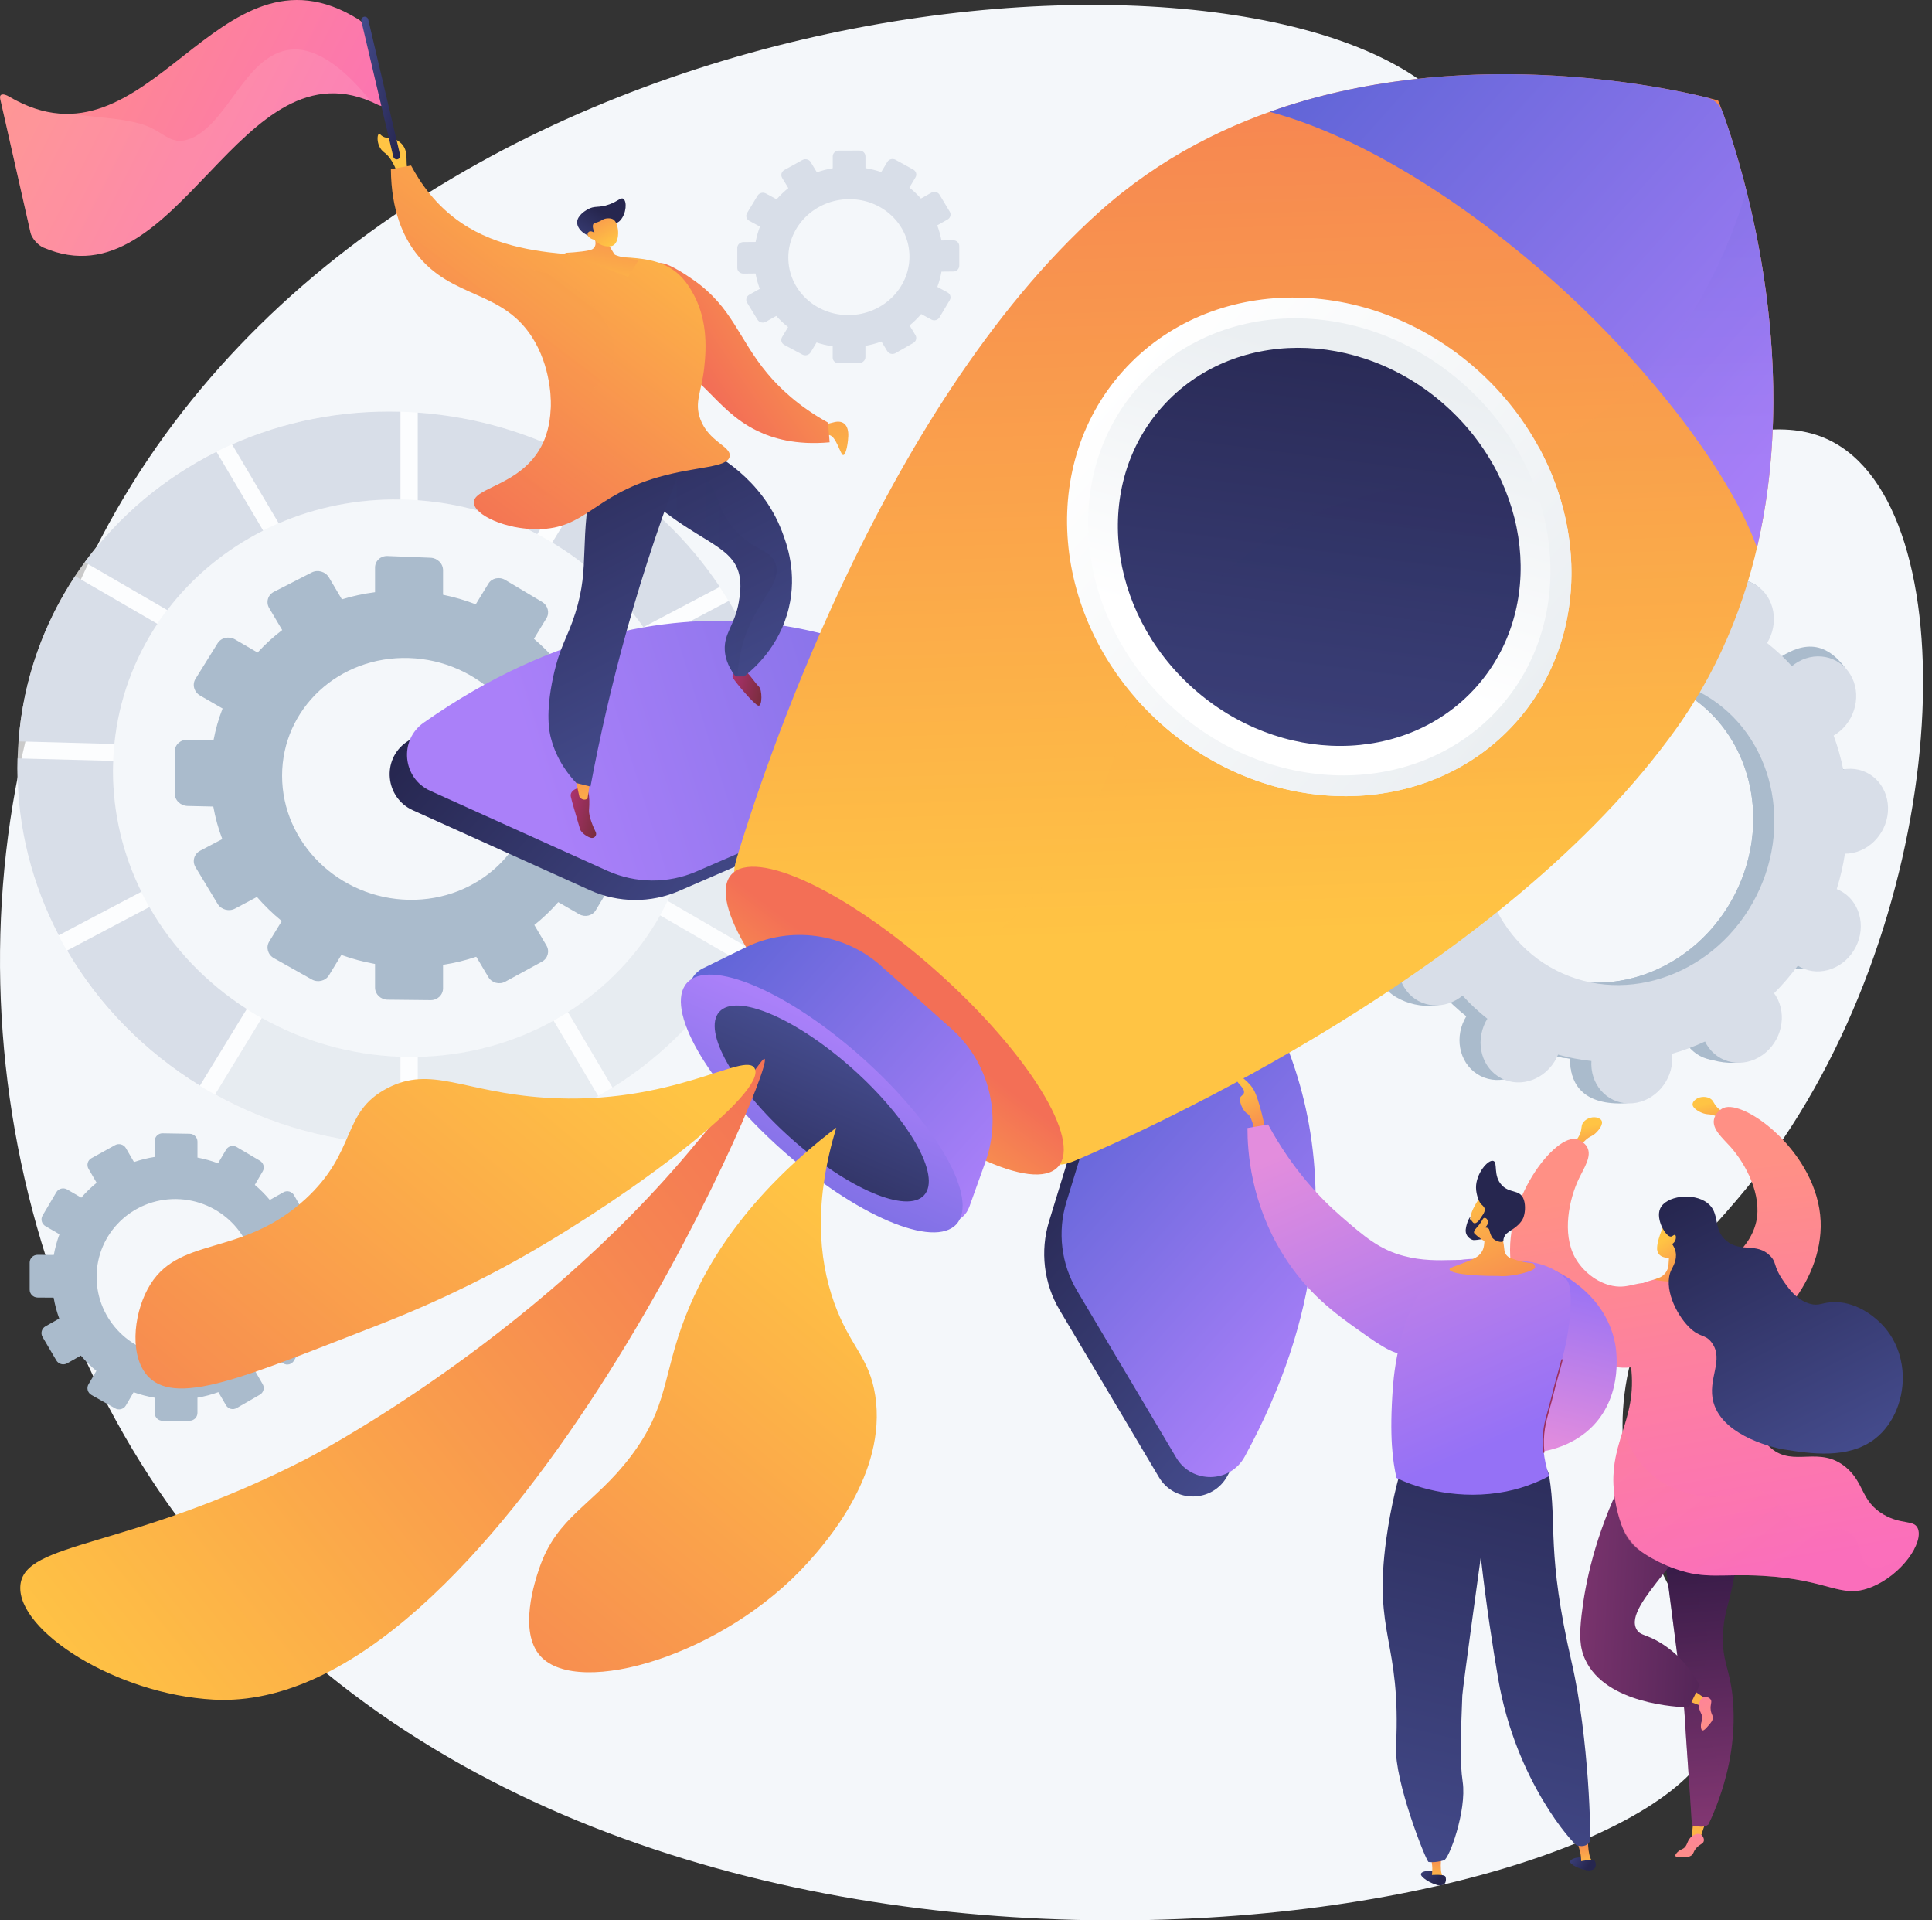 <svg width="161" height="160" viewBox="0 0 161 160" fill="none" xmlns="http://www.w3.org/2000/svg">
<rect x="0" y="0" width="161" height="160" fill="#333333" stroke="none"/>
<path d="M121.733 10C127.115 17.704 120.803 30.196 128.791 35.992C136.565 41.634 146.116 32.388 153.442 37.243C164.311 44.446 162.325 77.405 146.435 97.885C141.655 104.043 137.663 106.439 135.895 113.404C132.098 128.359 145.444 137.256 142.904 144.653C137.185 161.309 49.237 175.285 13.947 125.23C-2.533 101.854 -5 68.096 9.727 42.456C36.335 -3.873 109.655 -7.289 121.733 10Z" fill="#F4F7FA"/>
<path d="M26.005 104.735L24.709 104.725C24.604 104.138 24.454 103.567 24.252 103.018L25.375 102.382C25.682 102.208 25.787 101.818 25.609 101.51L24.501 99.58C24.323 99.271 23.931 99.16 23.623 99.335L22.484 99.977C22.104 99.523 21.686 99.103 21.234 98.721L21.894 97.591C22.072 97.286 21.967 96.891 21.658 96.709L19.724 95.568C19.415 95.385 19.018 95.484 18.838 95.79L18.172 96.923C17.621 96.717 17.047 96.559 16.456 96.446V95.118C16.456 94.761 16.165 94.468 15.804 94.462L13.549 94.424C13.189 94.418 12.895 94.704 12.895 95.061V96.392C12.301 96.485 11.72 96.628 11.165 96.82L10.492 95.659C10.309 95.346 9.907 95.233 9.592 95.407L7.618 96.499C7.301 96.674 7.194 97.07 7.377 97.385L8.052 98.546C7.591 98.921 7.163 99.337 6.772 99.785L5.601 99.105C5.284 98.921 4.878 99.022 4.696 99.333L3.548 101.271C3.364 101.582 3.473 101.982 3.792 102.164L4.955 102.836C4.747 103.389 4.591 103.966 4.482 104.562L3.138 104.55C2.769 104.546 2.472 104.838 2.472 105.198V107.453C2.472 107.814 2.771 108.107 3.138 108.109L4.47 108.117C4.575 108.717 4.729 109.3 4.935 109.859L3.79 110.505C3.471 110.683 3.362 111.083 3.546 111.395L4.694 113.348C4.878 113.659 5.282 113.768 5.599 113.588L6.737 112.944C7.129 113.406 7.561 113.834 8.029 114.22L7.375 115.334C7.192 115.645 7.301 116.043 7.616 116.222L9.59 117.341C9.905 117.52 10.307 117.413 10.49 117.101L11.134 115.998C11.698 116.202 12.287 116.354 12.893 116.457V117.732C12.893 118.088 13.187 118.378 13.547 118.378L15.802 118.372C16.163 118.37 16.454 118.08 16.454 117.724V116.453C17.055 116.348 17.639 116.194 18.198 115.99L18.834 117.084C19.012 117.391 19.409 117.496 19.72 117.317L21.654 116.204C21.963 116.025 22.068 115.633 21.89 115.326L21.252 114.224C21.707 113.842 22.131 113.422 22.512 112.966L23.618 113.604C23.925 113.782 24.319 113.677 24.495 113.37L25.603 111.454C25.779 111.149 25.674 110.756 25.369 110.578L24.262 109.936C24.46 109.387 24.61 108.817 24.713 108.228L25.999 108.236C26.354 108.238 26.64 107.953 26.64 107.6V105.388C26.645 105.028 26.358 104.738 26.005 104.735ZM14.681 99.903C18.313 99.949 21.24 102.892 21.24 106.478C21.24 110.065 18.311 112.968 14.681 112.962C11.027 112.956 8.05 110.013 8.05 106.387C8.048 102.761 11.027 99.858 14.681 99.903Z" fill="#AABBCC"/>
<path d="M52.021 62.622L49.978 62.566C49.814 61.663 49.574 60.781 49.257 59.933L51.031 58.992C51.514 58.734 51.681 58.138 51.401 57.66L49.653 54.66C49.374 54.178 48.754 53.996 48.268 54.252L46.469 55.199C45.869 54.489 45.209 53.828 44.493 53.223L45.538 51.507C45.819 51.045 45.653 50.435 45.163 50.144L42.102 48.319C41.61 48.026 40.982 48.164 40.699 48.628L39.645 50.35C38.771 50.011 37.859 49.746 36.92 49.553V47.506C36.92 46.958 36.456 46.492 35.883 46.47L32.295 46.325C31.718 46.302 31.253 46.732 31.253 47.282V49.339C30.303 49.462 29.38 49.662 28.492 49.936L27.416 48.117C27.127 47.625 26.483 47.437 25.98 47.695L22.823 49.31C22.316 49.569 22.143 50.178 22.435 50.671L23.517 52.494C22.775 53.059 22.09 53.685 21.466 54.367L19.587 53.275C19.078 52.98 18.426 53.122 18.133 53.596L16.29 56.56C15.995 57.036 16.169 57.66 16.68 57.953L18.549 59.031C18.216 59.881 17.962 60.771 17.79 61.688L15.632 61.629C15.041 61.613 14.56 62.053 14.56 62.612V66.111C14.56 66.67 15.039 67.136 15.632 67.15L17.774 67.199C17.942 68.131 18.192 69.038 18.523 69.91L16.682 70.879C16.171 71.148 15.996 71.763 16.292 72.252L18.135 75.308C18.43 75.795 19.08 75.972 19.589 75.702L21.412 74.733C22.04 75.458 22.734 76.13 23.481 76.74L22.435 78.449C22.141 78.926 22.316 79.544 22.823 79.83L25.98 81.605C26.483 81.889 27.127 81.732 27.416 81.254L28.447 79.564C29.348 79.891 30.288 80.141 31.253 80.315V82.281C31.253 82.834 31.72 83.286 32.295 83.291L35.883 83.329C36.456 83.335 36.92 82.895 36.92 82.344V80.386C37.875 80.238 38.8 80.014 39.688 79.713L40.699 81.413C40.982 81.891 41.61 82.061 42.102 81.793L45.163 80.123C45.651 79.858 45.819 79.255 45.538 78.778L44.527 77.069C45.248 76.493 45.916 75.855 46.52 75.165L48.266 76.172C48.752 76.451 49.372 76.301 49.651 75.833L51.399 72.92C51.678 72.454 51.512 71.85 51.029 71.569L49.283 70.552C49.598 69.714 49.834 68.842 49.994 67.94L52.021 67.988C52.578 68 53.03 67.572 53.03 67.029V63.636C53.032 63.09 52.58 62.638 52.021 62.622ZM34.092 54.824C39.862 55.017 44.499 59.642 44.499 65.158C44.499 70.675 39.861 75.066 34.092 74.969C28.268 74.87 23.507 70.241 23.507 64.631C23.509 59.019 28.268 54.63 34.092 54.824Z" fill="#AABBCC"/>
<path opacity="0.74" d="M34.092 34.332C16.276 33.446 1.456 46.732 1.456 64.029C1.456 81.326 16.276 95.36 34.092 95.372C51.413 95.384 65.104 82.07 65.104 65.634C65.104 49.199 51.413 35.194 34.092 34.332ZM34.092 88.074C20.584 87.984 9.414 77.31 9.414 64.23C9.414 51.149 20.582 41.037 34.092 41.63C47.315 42.21 57.83 52.869 57.83 65.45C57.83 78.031 47.315 88.161 34.092 88.074Z" fill="white"/>
<path d="M12.449 75.573L5.593 79.195C8.262 83.769 12.085 87.642 16.66 90.452L20.566 84.068C17.203 81.912 14.403 78.995 12.449 75.573Z" fill="#D8DEE8"/>
<path d="M53.614 52.254L59.985 48.897C57.371 44.972 53.868 41.613 49.74 39.112L46.017 45.205C49.043 47.017 51.637 49.428 53.614 52.254Z" fill="#D8DEE8"/>
<path d="M13.938 50.831C16.038 48.071 18.773 45.806 21.933 44.209L18.039 37.64C13.666 39.823 9.905 42.982 7.073 46.844L13.938 50.831Z" fill="#D8DEE8"/>
<path d="M9.416 64.228C9.416 63.949 9.428 63.672 9.438 63.394L1.468 63.188C1.46 63.467 1.456 63.747 1.456 64.026C1.456 69 2.696 73.724 4.894 77.927L11.778 74.299C10.266 71.231 9.416 67.815 9.416 64.228Z" fill="#D8DEE8"/>
<path opacity="0.25" d="M57.829 65.449C57.829 68.899 57.041 72.153 55.634 75.06L61.983 78.749C63.982 74.806 65.104 70.357 65.104 65.631C65.104 65.364 65.1 65.098 65.092 64.833L57.808 64.644C57.818 64.912 57.829 65.18 57.829 65.449Z" fill="#AABBCC"/>
<path opacity="0.25" d="M55.008 76.266C53.177 79.522 50.533 82.288 47.329 84.325L51.046 90.609C55.346 87.936 58.889 84.266 61.341 79.94L55.008 76.266Z" fill="#AABBCC"/>
<path d="M54.386 53.419C56.207 56.373 57.382 59.726 57.722 63.287L65.025 63.483C64.676 58.646 63.154 54.083 60.73 50.068L54.386 53.419Z" fill="#D8DEE8"/>
<path opacity="0.25" d="M33.371 88.051C29.192 87.906 25.253 86.749 21.818 84.817L17.925 91.187C22.522 93.738 27.793 95.238 33.371 95.361V88.051Z" fill="#AABBCC"/>
<path opacity="0.25" d="M46.13 85.037C42.809 86.882 38.955 87.97 34.813 88.061V95.363C40.33 95.248 45.452 93.785 49.852 91.316L46.13 85.037Z" fill="#AABBCC"/>
<path d="M23.229 43.6C26.317 42.267 29.755 41.557 33.373 41.615V34.303C28.36 34.16 23.592 35.143 19.339 37.027L23.229 43.6Z" fill="#D8DEE8"/>
<path d="M9.531 61.987C9.899 58.307 11.166 54.907 13.117 51.976L6.265 48.003C3.608 52.018 1.931 56.702 1.543 61.771L9.531 61.987Z" fill="#D8DEE8"/>
<path d="M34.813 41.678C38.402 41.936 41.775 42.932 44.771 44.504L48.506 38.399C44.42 36.157 39.777 34.729 34.813 34.376V41.678Z" fill="#D8DEE8"/>
<path d="M79.45 20.025L78.453 20.032C78.374 19.599 78.255 19.178 78.103 18.774L78.966 18.287C79.202 18.154 79.284 17.863 79.147 17.637L78.295 16.22C78.158 15.994 77.857 15.917 77.619 16.05L76.743 16.541C76.452 16.21 76.131 15.905 75.784 15.626L76.291 14.779C76.428 14.552 76.347 14.26 76.109 14.129L74.625 13.311C74.387 13.18 74.084 13.259 73.945 13.487L73.436 14.335C73.014 14.191 72.574 14.08 72.122 14.007V13.024C72.122 12.76 71.898 12.546 71.623 12.546L69.897 12.55C69.62 12.55 69.395 12.766 69.395 13.03V14.014C68.94 14.092 68.498 14.205 68.072 14.353L67.557 13.503C67.418 13.273 67.111 13.196 66.869 13.329L65.363 14.163C65.121 14.296 65.04 14.591 65.179 14.821L65.694 15.671C65.341 15.954 65.014 16.267 64.717 16.604L63.823 16.119C63.582 15.988 63.273 16.067 63.132 16.299L62.258 17.744C62.117 17.976 62.2 18.269 62.444 18.4L63.33 18.879C63.171 19.289 63.053 19.717 62.969 20.159L61.947 20.167C61.667 20.169 61.44 20.387 61.44 20.653V22.317C61.44 22.583 61.667 22.797 61.947 22.795L62.961 22.785C63.041 23.227 63.16 23.655 63.316 24.065L62.442 24.554C62.2 24.691 62.117 24.986 62.256 25.214L63.13 26.643C63.27 26.871 63.58 26.946 63.821 26.809L64.689 26.322C64.989 26.659 65.317 26.97 65.674 27.251L65.175 28.082C65.036 28.314 65.117 28.607 65.359 28.735L66.865 29.542C67.105 29.671 67.412 29.588 67.553 29.356L68.046 28.533C68.478 28.678 68.928 28.785 69.392 28.854V29.796C69.392 30.059 69.615 30.271 69.893 30.267L71.619 30.24C71.894 30.236 72.118 30.018 72.118 29.754V28.815C72.578 28.732 73.026 28.611 73.454 28.454L73.941 29.259C74.078 29.485 74.383 29.558 74.621 29.423L76.105 28.577C76.343 28.442 76.424 28.149 76.287 27.923L75.798 27.115C76.149 26.825 76.472 26.51 76.765 26.167L77.615 26.627C77.851 26.756 78.154 26.673 78.291 26.445L79.143 25.012C79.28 24.782 79.198 24.493 78.963 24.366L78.111 23.902C78.263 23.494 78.38 23.068 78.457 22.63L79.446 22.62C79.718 22.618 79.939 22.402 79.939 22.141V20.5C79.941 20.235 79.722 20.023 79.45 20.025ZM70.761 16.593C73.543 16.577 75.788 18.719 75.788 21.376C75.788 24.033 73.543 26.217 70.761 26.253C67.967 26.29 65.694 24.148 65.694 21.469C65.694 18.79 67.967 16.606 70.761 16.593Z" fill="#D8DEE8"/>
<path d="M148.31 80.399C149.944 81.229 151.995 80.466 152.895 78.697C153.792 76.927 153.196 74.821 151.563 73.991C151.478 73.947 151.393 73.911 151.306 73.878C151.609 72.899 151.839 71.912 151.991 70.925C152.084 70.925 152.18 70.923 152.275 70.915C154.139 70.749 155.618 69.037 155.58 67.089C155.54 65.141 153.999 63.698 152.134 63.865C152.037 63.873 151.942 63.889 151.847 63.907C151.652 62.941 151.385 61.998 151.048 61.087C151.133 61.037 151.218 60.986 151.302 60.926C152.897 59.809 153.406 57.603 152.441 56C151.476 54.397 149.399 54.003 147.804 55.12C147.723 55.178 147.646 55.239 147.57 55.303C146.94 54.607 146.249 53.961 145.502 53.373C145.555 53.287 145.605 53.198 145.652 53.107C146.55 51.337 147.725 49.405 146.078 48.601C142.27 46.742 140.635 48.333 139.735 50.103C139.69 50.194 139.648 50.287 139.61 50.38C138.693 50.125 137.766 49.948 136.83 49.849C136.836 49.75 136.84 49.653 136.838 49.552C136.799 47.604 137.377 46.552 135.507 46.514C131.427 46.435 130.049 48.206 130.089 50.152C130.091 50.254 130.099 50.355 130.109 50.452C129.173 50.719 128.256 51.058 127.362 51.47C127.321 51.383 127.275 51.298 127.226 51.213C126.261 49.609 124.184 49.215 122.589 50.333C120.994 51.45 120.484 53.656 121.449 55.259C121.499 55.34 121.552 55.417 121.608 55.493C120.902 56.198 120.241 56.965 119.628 57.789C119.549 57.74 119.47 57.692 119.385 57.649C117.75 56.818 115.699 57.581 114.799 59.351C113.902 61.12 114.498 63.227 116.131 64.057C116.216 64.101 116.301 64.136 116.388 64.17C116.085 65.149 115.855 66.136 115.703 67.123C115.61 67.123 115.515 67.124 115.419 67.132C113.555 67.299 112.077 69.011 112.114 70.959C112.154 72.907 113.695 74.349 115.56 74.183C115.657 74.175 115.752 74.159 115.847 74.141C116.042 75.106 116.309 76.049 116.646 76.961C116.561 77.011 116.476 77.062 116.392 77.122C114.797 78.239 114.288 80.445 115.253 82.048C116.218 83.651 119.416 84.396 121.011 83.278C121.093 83.221 120.048 82.809 120.124 82.745C120.754 83.441 121.445 84.087 122.192 84.675C122.141 84.76 122.089 84.85 122.042 84.941C121.144 86.71 121.741 88.817 123.373 89.647C125.008 90.477 127.059 89.714 127.959 87.945C128.004 87.854 128.046 87.761 128.084 87.667C129.001 87.923 129.928 88.099 130.862 88.198C130.856 88.298 130.852 88.395 130.854 88.496C130.893 90.444 132.435 91.886 134.3 91.72C136.164 91.553 137.643 89.841 137.605 87.893C137.603 87.792 137.595 87.691 137.585 87.594C138.521 87.329 139.438 86.988 140.332 86.574C140.373 86.661 140.419 86.746 140.468 86.831C141.433 88.434 143.51 88.829 145.105 87.711C146.7 86.593 147.21 84.388 146.245 82.785C146.195 82.704 146.142 82.626 146.086 82.551C146.792 81.846 147.453 81.079 148.066 80.254C148.143 80.308 148.224 80.358 148.31 80.399ZM127.941 80.659C122.008 77.647 119.844 69.998 123.104 63.574C126.366 57.149 133.818 54.385 139.751 57.397C145.684 60.409 147.848 68.058 144.588 74.482C141.326 80.904 133.874 83.671 127.941 80.659Z" fill="#AABBCC"/>
<path d="M152.273 70.918C154.138 70.751 155.616 69.039 155.578 67.091C155.539 65.143 153.997 63.701 152.132 63.867C152.035 63.875 151.94 63.891 151.845 63.909C151.651 62.944 151.383 62 151.046 61.089C151.132 61.039 151.217 60.988 151.3 60.928C152.895 59.811 154.869 57.112 153.743 55.616C151.607 52.778 149.398 54.007 147.803 55.122C147.721 55.18 147.644 55.241 147.569 55.305C146.939 54.609 146.247 53.963 145.5 53.375C145.554 53.289 145.603 53.2 145.651 53.109C146.14 52.146 146.184 51.084 145.861 50.182C144.321 52.893 142.801 55.616 141.307 58.354C146.039 61.822 147.547 68.656 144.589 74.482C142.082 79.42 137.098 82.193 132.233 81.844C132.016 82.407 131.803 82.973 131.572 83.53C130.941 85.042 130.224 86.524 129.507 88.004C129.959 88.09 130.41 88.157 130.866 88.205C130.86 88.304 130.856 88.401 130.858 88.502C130.898 90.45 132.079 92.102 135.457 91.924C137.326 91.825 137.647 89.847 137.607 87.9C137.605 87.798 137.598 87.697 137.588 87.6C138.523 87.335 139.44 86.992 140.334 86.58C140.376 86.667 140.421 86.752 140.471 86.837C141.436 88.441 144.787 89.122 146.382 88.004C147.977 86.887 147.212 84.394 146.245 82.791C146.196 82.71 146.142 82.632 146.087 82.557C146.792 81.852 147.454 81.085 148.066 80.261C148.145 80.31 148.225 80.358 148.31 80.401C149.945 81.231 151.996 80.469 152.895 78.699C153.793 76.93 153.196 74.823 151.564 73.993C151.478 73.949 151.393 73.914 151.306 73.88C151.609 72.901 151.839 71.914 151.992 70.927C152.083 70.927 152.178 70.925 152.273 70.918Z" fill="#AABBCC"/>
<path d="M150.065 80.6C151.7 81.43 153.751 80.667 154.651 78.897C155.548 77.128 154.952 75.021 153.319 74.191C153.234 74.147 153.149 74.112 153.061 74.078C153.365 73.099 153.594 72.112 153.747 71.126C153.84 71.126 153.935 71.124 154.03 71.116C155.895 70.949 157.373 69.237 157.336 67.289C157.296 65.341 155.754 63.899 153.89 64.065C153.793 64.073 153.697 64.089 153.602 64.107C153.408 63.142 153.141 62.199 152.804 61.287C152.889 61.238 152.974 61.186 153.057 61.127C154.653 60.009 155.162 57.804 154.197 56.2C153.232 54.597 151.155 54.203 149.56 55.321C149.479 55.378 149.401 55.44 149.326 55.503C148.696 54.807 148.004 54.161 147.257 53.573C147.311 53.488 147.36 53.398 147.408 53.307C148.306 51.538 147.709 49.431 146.076 48.601C144.442 47.771 142.391 48.534 141.491 50.303C141.445 50.395 141.404 50.488 141.366 50.581C140.449 50.325 139.521 50.149 138.586 50.05C138.592 49.951 138.596 49.853 138.594 49.752C138.554 47.805 137.013 46.362 135.148 46.529C133.283 46.695 131.805 48.407 131.843 50.355C131.845 50.456 131.853 50.557 131.863 50.654C130.927 50.922 130.01 51.26 129.116 51.673C129.075 51.585 129.029 51.5 128.979 51.415C128.014 49.812 125.938 49.418 124.343 50.535C122.747 51.653 122.238 53.858 123.203 55.461C123.253 55.543 123.306 55.62 123.362 55.695C122.656 56.401 121.994 57.167 121.382 57.992C121.303 57.942 121.224 57.895 121.138 57.851C119.504 57.021 117.453 57.784 116.553 59.553C115.655 61.323 116.252 63.429 117.885 64.26C117.97 64.303 118.055 64.339 118.142 64.373C117.839 65.351 117.609 66.338 117.457 67.325C117.364 67.325 117.268 67.327 117.173 67.335C115.309 67.501 113.83 69.213 113.868 71.161C113.908 73.109 115.449 74.552 117.314 74.385C117.411 74.377 117.506 74.362 117.601 74.344C117.795 75.309 118.063 76.252 118.4 77.163C118.315 77.213 118.229 77.264 118.146 77.324C116.551 78.442 116.042 80.647 117.007 82.25C117.972 83.853 120.049 84.248 121.644 83.13C121.725 83.073 121.802 83.011 121.878 82.948C122.508 83.643 123.199 84.289 123.946 84.878C123.893 84.963 123.841 85.052 123.796 85.143C122.898 86.913 123.494 89.019 125.127 89.85C126.762 90.68 128.813 89.917 129.713 88.147C129.758 88.056 129.8 87.963 129.837 87.87C130.755 88.126 131.682 88.302 132.618 88.401C132.612 88.5 132.608 88.597 132.61 88.698C132.649 90.646 134.191 92.089 136.056 91.922C137.92 91.756 139.399 90.044 139.361 88.096C139.359 87.995 139.351 87.894 139.341 87.797C140.276 87.529 141.194 87.19 142.088 86.776C142.129 86.863 142.175 86.948 142.224 87.034C143.189 88.637 145.266 89.031 146.861 87.913C148.456 86.796 148.966 84.59 148 82.987C147.951 82.906 147.897 82.829 147.842 82.754C148.547 82.048 149.209 81.279 149.822 80.457C149.901 80.508 149.982 80.558 150.065 80.6ZM129.699 80.859C123.766 77.847 121.602 70.198 124.862 63.774C128.123 57.35 135.576 54.586 141.509 57.597C147.442 60.609 149.606 68.258 146.346 74.683C143.084 81.105 135.63 83.871 129.699 80.859Z" fill="#D8DEE8"/>
<path d="M102.644 82.921C102.644 82.921 115.362 99.053 102.278 122.98C101.059 125.21 97.873 125.257 96.575 123.073L88.308 109.161C86.982 106.93 86.661 104.245 87.42 101.764L91.323 89.028L102.644 82.921Z" fill="url(#paint0_linear_4874_8264)"/>
<path d="M73.63 56.988C73.63 56.988 56.176 46.155 33.862 61.831C31.783 63.292 32.09 66.464 34.407 67.509L49.156 74.169C51.52 75.237 54.227 75.257 56.606 74.224L68.825 68.921L73.63 56.988Z" fill="url(#paint1_linear_4874_8264)"/>
<path d="M104.092 81.302C104.092 81.302 116.81 97.434 103.726 121.362C102.507 123.591 99.321 123.639 98.023 121.455L89.756 107.542C88.43 105.311 88.109 102.626 88.868 100.145L92.772 87.41L104.092 81.302Z" fill="url(#paint2_linear_4874_8264)"/>
<path d="M75.076 55.368C75.076 55.368 57.623 44.534 35.308 60.211C33.23 61.671 33.537 64.844 35.853 65.888L50.602 72.548C52.966 73.616 55.673 73.636 58.053 72.603L70.271 67.301L75.076 55.368Z" fill="url(#paint3_linear_4874_8264)"/>
<path d="M91.611 17.651C111.89 -0.526 143.161 8.335 143.177 8.375C143.218 8.385 155.518 38.471 139.723 60.655C125.396 80.775 95.405 94.226 89.651 96.675C89.032 96.939 88.032 97.29 87.709 96.701C81.421 85.232 72.528 77.69 61.568 73.349C60.962 73.109 61.215 72.094 61.404 71.468C63.167 65.559 73.184 34.167 91.611 17.651Z" fill="url(#paint4_linear_4874_8264)"/>
<g opacity="0.3">
<path opacity="0.3" d="M102.198 47.596C113.541 37.512 123.318 42.507 134.215 33.781C138.194 30.594 142.652 25.313 145.543 15.901C148.143 26.251 150.632 45.337 139.725 60.654C125.399 80.775 95.407 94.226 89.653 96.675C89.035 96.939 88.034 97.29 87.711 96.701C84.535 90.907 80.692 86.116 76.256 82.234C80.423 80.084 83.473 77.581 85.761 75.154C94.991 65.363 91.862 56.783 102.198 47.596Z" fill="url(#paint5_linear_4874_8264)"/>
</g>
<path d="M129.605 23.56C122.585 17.284 113.826 11.46 105.809 9.316C121.525 3.726 138.122 7.113 142.222 8.119C142.828 8.268 143.322 8.708 143.538 9.294C144.996 13.255 150.218 29.372 146.419 45.612C143.914 38.717 136.626 29.835 129.605 23.56Z" fill="url(#paint6_linear_4874_8264)"/>
<path opacity="0.3" d="M145.541 15.901C145.553 15.948 145.565 15.998 145.577 16.046C145.597 16.129 145.618 16.21 145.638 16.295C145.658 16.378 145.68 16.464 145.7 16.547C145.719 16.626 145.739 16.707 145.757 16.789C145.779 16.878 145.801 16.969 145.82 17.06C145.838 17.137 145.856 17.217 145.876 17.294C145.898 17.389 145.92 17.486 145.941 17.583C145.959 17.659 145.975 17.734 145.993 17.811C146.017 17.912 146.038 18.015 146.06 18.118C146.076 18.192 146.092 18.265 146.108 18.338C146.132 18.447 146.155 18.554 146.177 18.665C146.193 18.736 146.207 18.806 146.223 18.877C146.247 18.99 146.27 19.105 146.294 19.22C146.308 19.289 146.322 19.359 146.336 19.428C146.359 19.547 146.383 19.666 146.407 19.785C146.421 19.852 146.433 19.919 146.447 19.989C146.47 20.114 146.494 20.236 146.518 20.363C146.53 20.429 146.542 20.494 146.556 20.559C146.579 20.688 146.603 20.819 146.627 20.948C146.639 21.011 146.651 21.077 146.661 21.14C146.684 21.275 146.708 21.41 146.732 21.544C146.742 21.606 146.754 21.667 146.764 21.731C146.787 21.869 146.811 22.01 146.833 22.151C146.843 22.21 146.853 22.272 146.863 22.333C146.887 22.476 146.908 22.62 146.932 22.765C146.942 22.825 146.95 22.884 146.96 22.941C146.982 23.09 147.005 23.237 147.027 23.387C147.035 23.445 147.045 23.502 147.053 23.562C147.075 23.714 147.097 23.867 147.118 24.019C147.126 24.075 147.134 24.132 147.142 24.188C147.164 24.344 147.184 24.501 147.206 24.659C147.214 24.713 147.219 24.768 147.225 24.822C147.245 24.982 147.265 25.145 147.285 25.307C147.291 25.361 147.297 25.412 147.303 25.466C147.322 25.63 147.34 25.797 147.36 25.965C147.366 26.015 147.372 26.066 147.376 26.116C147.394 26.286 147.412 26.457 147.43 26.629C147.433 26.677 147.439 26.726 147.443 26.776C147.461 26.95 147.477 27.125 147.493 27.301C147.497 27.348 147.501 27.396 147.505 27.444C147.521 27.622 147.536 27.798 147.55 27.979C147.554 28.024 147.558 28.072 147.562 28.119C147.576 28.299 147.59 28.482 147.604 28.664C147.608 28.708 147.61 28.753 147.614 28.797C147.626 28.981 147.64 29.168 147.649 29.354C147.651 29.397 147.655 29.439 147.657 29.483C147.669 29.671 147.679 29.861 147.689 30.051C147.691 30.093 147.693 30.133 147.695 30.174C147.705 30.366 147.713 30.561 147.721 30.755C147.723 30.794 147.723 30.834 147.725 30.872C147.733 31.068 147.739 31.266 147.745 31.464C147.747 31.502 147.747 31.537 147.747 31.575C147.752 31.775 147.756 31.977 147.76 32.178C147.76 32.213 147.762 32.247 147.762 32.282C147.766 32.487 147.768 32.691 147.77 32.897C147.77 32.928 147.77 32.962 147.77 32.996C147.77 33.204 147.772 33.412 147.77 33.62C147.77 33.652 147.77 33.684 147.77 33.713C147.768 33.925 147.766 34.135 147.762 34.347C147.762 34.375 147.76 34.405 147.76 34.432C147.756 34.648 147.751 34.864 147.745 35.081C147.745 35.106 147.743 35.132 147.743 35.158C147.737 35.378 147.729 35.598 147.719 35.818C147.719 35.841 147.717 35.863 147.715 35.887C147.705 36.111 147.695 36.335 147.683 36.559C147.681 36.578 147.681 36.596 147.679 36.616C147.667 36.844 147.653 37.074 147.638 37.304C147.636 37.32 147.636 37.334 147.634 37.349C147.618 37.583 147.6 37.817 147.582 38.051C147.582 38.063 147.58 38.073 147.58 38.084C147.56 38.322 147.54 38.562 147.517 38.802C147.517 38.808 147.515 38.814 147.515 38.82C147.301 41.061 146.946 43.338 146.413 45.616C144.812 41.208 141.257 35.99 137.066 31.159C140.201 27.881 143.33 23.1 145.541 15.901Z" fill="url(#paint7_linear_4874_8264)"/>
<path d="M93.566 30.931C86.288 39.073 87.719 52.227 96.759 60.307C105.799 68.388 119.029 68.339 126.308 60.197C133.586 52.054 132.155 38.901 123.115 30.82C114.074 22.739 100.845 22.788 93.566 30.931Z" fill="url(#paint8_linear_4874_8264)"/>
<path d="M102.198 47.596C111.454 39.368 119.668 41.178 128.297 37.381C132.342 44.931 131.841 54.01 126.31 60.197C119.032 68.339 105.801 68.388 96.761 60.308C96.022 59.646 95.334 58.95 94.696 58.227C96.164 54.704 98.146 51.196 102.198 47.596Z" fill="url(#paint9_linear_4874_8264)"/>
<path d="M94.932 32.152C88.26 39.617 89.572 51.672 97.859 59.08C106.145 66.487 118.273 66.441 124.945 58.978C131.617 51.514 130.305 39.458 122.018 32.051C113.729 24.642 101.602 24.687 94.932 32.152Z" fill="url(#paint10_linear_4874_8264)"/>
<path d="M96.866 33.879C91.054 40.381 92.195 50.883 99.416 57.335C106.635 63.787 117.199 63.748 123.01 57.246C128.822 50.744 127.681 40.242 120.46 33.79C113.241 27.338 102.678 27.378 96.866 33.879Z" fill="url(#paint11_linear_4874_8264)"/>
<path d="M60.944 72.865C58.959 75.086 63.445 82.337 70.965 89.058C78.485 95.78 86.191 99.428 88.177 97.204C90.162 94.983 85.676 87.732 78.156 81.011C70.636 74.291 62.929 70.643 60.944 72.865Z" fill="url(#paint12_linear_4874_8264)"/>
<path d="M73.454 80.502L79.297 85.725C82.407 88.504 83.52 92.891 82.115 96.816L80.78 100.541C80.288 101.913 78.566 102.351 77.48 101.38L58.101 84.059C57.015 83.088 57.257 81.326 58.564 80.686L62.117 78.944C65.861 77.108 70.345 77.724 73.454 80.502Z" fill="url(#paint13_linear_4874_8264)"/>
<path d="M57.242 81.897C55.368 83.993 58.881 90.189 65.085 95.736C71.292 101.282 77.841 104.08 79.715 101.984C81.59 99.887 78.077 93.691 71.872 88.144C65.666 82.596 59.117 79.8 57.242 81.897Z" fill="url(#paint14_linear_4874_8264)"/>
<path d="M59.939 84.306C58.514 85.9 61.184 90.61 65.9 94.825C70.616 99.039 75.594 101.166 77.018 99.572C78.443 97.979 75.774 93.269 71.058 89.054C66.342 84.84 61.364 82.713 59.939 84.306Z" fill="url(#paint15_linear_4874_8264)"/>
<g opacity="0.3">
<path opacity="0.3" d="M102.198 47.596C110.071 40.597 117.189 40.861 124.451 38.76C127.84 44.842 127.493 52.233 123.011 57.248C117.199 63.75 106.635 63.789 99.416 57.337C98.36 56.394 97.436 55.364 96.644 54.274C97.938 52.065 99.662 49.849 102.198 47.596Z" fill="url(#paint16_linear_4874_8264)"/>
</g>
<path d="M25.468 121.584C25.468 121.584 44.279 111.94 58.02 95.233C58.176 95.043 60.019 92.941 62.086 90.244C63.277 88.69 63.62 88.137 63.718 88.227C64.626 89.045 41.202 142.912 17.786 141.608C9.604 141.152 1.448 135.867 1.694 132.144C1.941 128.361 10.68 129.166 25.468 121.584Z" fill="url(#paint17_linear_4874_8264)"/>
<path d="M62.888 89.011C63.941 90.959 53.222 99.208 43.627 104.669C41.955 105.62 37.516 108.08 31.276 110.493C20.998 114.466 14.865 117.224 12.4 114.744C10.787 113.123 11.088 109.677 12.291 107.424C14.74 102.836 20.037 104.873 25.437 99.917C29.802 95.911 28.411 92.679 32.275 90.668C35.973 88.741 38.592 91 45.413 91.456C55.994 92.16 62.096 87.546 62.888 89.011Z" fill="url(#paint18_linear_4874_8264)"/>
<path d="M69.691 93.951C62.127 99.723 58.79 105.434 57.144 109.625C55.19 114.601 55.727 117.159 52.578 121.322C49.475 125.426 46.419 126.292 44.937 130.675C44.606 131.652 43.158 135.938 45.046 137.995C48.243 141.479 60.372 137.896 67.311 130.202C68.674 128.69 73.953 122.836 72.935 116.263C72.438 113.047 70.826 112.199 69.517 108.545C68.157 104.746 67.86 99.981 69.691 93.951Z" fill="url(#paint19_linear_4874_8264)"/>
<path d="M131.002 95.332C131.22 95.158 131.51 94.87 131.676 94.444C131.854 93.989 131.73 93.784 131.951 93.499C132.235 93.136 132.812 92.982 133.21 93.158C133.293 93.196 133.396 93.247 133.459 93.356C133.636 93.654 133.243 94.171 132.932 94.444C132.697 94.65 132.599 94.636 132.35 94.811C132.106 94.983 131.801 95.278 131.553 95.821L131.002 95.332Z" fill="url(#paint20_linear_4874_8264)"/>
<path d="M144.083 92.833C143.813 92.758 143.435 92.605 143.116 92.278C142.773 91.928 142.811 91.692 142.493 91.516C142.091 91.294 141.499 91.375 141.203 91.692C141.14 91.759 141.067 91.846 141.051 91.971C141.005 92.314 141.566 92.637 141.96 92.768C142.258 92.867 142.341 92.815 142.64 92.879C142.931 92.942 143.328 93.095 143.768 93.499L144.083 92.833Z" fill="url(#paint21_linear_4874_8264)"/>
<path d="M142.834 93.257C142.66 94.083 143.556 94.82 144.2 95.542C145.494 96.99 146.849 99.576 146.352 101.796C146.08 103.008 145.21 104.318 143.98 104.94C142.656 105.608 141.863 105 140.486 105.794C140.385 105.854 138.643 106.884 138.594 108.277C138.532 109.995 141.057 111.824 143.221 111.963C147.176 112.219 151.942 106.96 151.72 101.74C151.478 96.059 145.373 91.549 143.617 92.314C143.338 92.437 142.932 92.791 142.834 93.257Z" fill="url(#paint22_linear_4874_8264)"/>
<path d="M141.073 152.088L140.932 153.527L141.602 153.406L142.052 152.054L141.073 152.088Z" fill="url(#paint23_linear_4874_8264)"/>
<path d="M145.159 125.491C145.089 128.047 144.77 130.235 144.392 132.02C143.986 133.941 143.748 134.274 143.621 135.601C143.346 138.492 144.277 138.906 144.447 142.172C144.636 145.78 143.676 148.648 143.3 149.742C142.971 150.699 142.624 151.47 142.365 152.007C142.034 152.296 141.528 152.185 140.995 152.076C140.799 148.804 140.554 145.725 140.357 142.451C139.723 137.529 139.091 132.607 138.457 127.685C140.692 126.954 142.925 126.222 145.159 125.491Z" fill="url(#paint24_linear_4874_8264)"/>
<path opacity="0.3" d="M140.998 152.076C140.801 148.804 140.556 145.725 140.36 142.451C139.725 137.529 139.093 132.607 138.459 127.685C140.692 126.954 142.926 126.222 145.159 125.491C145.155 125.66 145.145 125.824 145.139 125.991C142.006 128.711 141.394 130.867 141.424 132.338C141.461 134.121 142.436 135.005 142.246 137.589C142.109 139.437 141.554 139.762 141.554 141.431C141.554 143.579 142.476 144.786 142.926 146.028C143.36 147.227 143.514 148.927 142.676 151.343C142.565 151.592 142.462 151.816 142.369 152.007C142.036 152.294 141.531 152.185 140.998 152.076Z" fill="url(#paint25_linear_4874_8264)"/>
<path d="M141.324 154.018C141.641 153.626 141.933 153.653 141.986 153.386C142.028 153.176 141.895 152.922 141.699 152.831C141.425 152.7 141.103 152.92 141.029 152.97C140.532 153.309 140.68 153.818 140.211 154.05C140.116 154.097 139.965 154.147 139.809 154.299C139.743 154.365 139.577 154.525 139.618 154.632C139.666 154.757 139.965 154.745 140.25 154.735C140.591 154.723 140.762 154.717 140.924 154.61C141.152 154.466 141.081 154.321 141.324 154.018Z" fill="url(#paint26_linear_4874_8264)"/>
<path d="M140.651 141.705L141.905 142.194L142.27 141.62L141.289 140.962L140.651 141.705Z" fill="url(#paint27_linear_4874_8264)"/>
<path d="M142.565 142.499C142.491 142 142.709 141.806 142.549 141.586C142.424 141.413 142.147 141.34 141.946 141.419C141.665 141.532 141.608 141.919 141.594 142.006C141.505 142.6 141.98 142.836 141.832 143.339C141.802 143.441 141.736 143.585 141.742 143.805C141.744 143.898 141.752 144.128 141.859 144.17C141.984 144.219 142.178 143.991 142.365 143.775C142.586 143.516 142.699 143.387 142.731 143.195C142.775 142.931 142.622 142.886 142.565 142.499Z" fill="url(#paint28_linear_4874_8264)"/>
<path d="M135.227 123.219C132.891 127.98 132.098 131.951 131.799 134.545C131.607 136.212 131.624 137.244 132.104 138.28C133.824 141.99 139.824 142.234 140.736 142.259C141.035 141.645 141.336 141.031 141.635 140.417C141.082 139.392 140.119 137.971 138.471 136.933C137.203 136.134 136.705 136.305 136.39 135.77C135.12 133.618 141.98 128.959 140.956 125.858C140.599 124.786 139.236 123.698 135.227 123.219Z" fill="url(#paint29_linear_4874_8264)"/>
<path d="M140.288 106.1C137.764 106.534 135.844 106.984 134.986 108.305C134.08 109.702 135.521 110.753 135.911 113.816C136.511 118.506 133.814 120.258 134.589 124.98C134.716 125.751 134.908 126.437 135.114 127.023C135.479 128.054 136.184 128.92 137.108 129.502C137.801 129.938 138.643 130.376 139.632 130.723C142.19 131.618 143.455 131.097 146.897 131.293C152.528 131.614 153.372 133.249 155.917 132.245C158.489 131.23 160.35 128.486 159.805 127.314C159.478 126.613 158.447 127.051 156.969 126.189C155.065 125.079 155.384 123.561 153.84 122.261C151.621 120.393 149.487 122.279 147.588 120.656C145.668 119.014 145.438 115.017 146.255 112.639C146.788 111.085 146.798 109.395 147.194 107.802C147.228 107.669 147.253 107.459 147.17 107.219C146.855 106.304 145.179 106.128 143.912 106.007C141.98 105.82 140.494 106.064 140.288 106.1Z" fill="url(#paint30_linear_4874_8264)"/>
<path opacity="0.3" d="M155.623 130.465C154.845 129.946 155.267 128.472 154.111 127.691C153.039 126.966 152.203 127.915 150.624 127.429C148.599 126.809 148.704 124.857 146.762 124.235C145.365 123.787 144.945 124.679 142.931 124.717C140.92 124.754 138.285 123.926 136.616 121.794C135.907 120.888 135.511 119.921 135.295 119.03C134.758 120.765 134.173 122.446 134.589 124.98C134.758 126.007 135.043 126.882 135.322 127.57C135.584 128.212 136.026 128.765 136.596 129.161C137.371 129.7 138.386 130.285 139.634 130.721C142.192 131.616 143.457 131.095 146.899 131.291C152.53 131.612 153.374 133.247 155.919 132.243C157.561 131.595 158.911 130.239 159.533 129.04C157.306 130.661 156.19 130.842 155.623 130.465Z" fill="url(#paint31_linear_4874_8264)"/>
<path d="M138.83 101.732C138.83 101.732 138.134 103.038 138.091 103.954C138.047 104.869 139.081 104.804 139.081 104.804L139.042 105.382C139.008 105.876 138.689 106.304 138.225 106.474L137.817 106.625C137.817 106.625 140.48 107.196 141.935 106.167L141.517 106.126C140.924 106.068 140.453 105.598 140.393 105.006L140.367 104.758C140.365 104.758 140.827 101.903 138.83 101.732Z" fill="url(#paint32_linear_4874_8264)"/>
<path d="M132.273 95.592C132.667 96.339 132.011 97.292 131.591 98.166C130.747 99.915 130.158 102.775 131.248 104.77C131.843 105.86 133.041 106.881 134.395 107.138C135.851 107.416 136.446 106.613 137.987 106.996C138.1 107.023 140.058 107.537 140.492 108.86C141.025 110.495 139.101 112.948 137.062 113.679C133.331 115.017 127.301 111.276 126.074 106.197C124.741 100.669 129.364 94.65 131.262 94.902C131.561 94.944 132.051 95.172 132.273 95.592Z" fill="url(#paint33_linear_4874_8264)"/>
<path d="M139.246 103.03C139.382 103.019 139.497 102.844 139.59 102.896C139.689 102.949 139.678 103.205 139.592 103.383C139.521 103.53 139.406 103.613 139.343 103.651C139.45 103.797 139.584 104.027 139.64 104.326C139.765 104.988 139.412 105.521 139.267 105.832C138.608 107.237 139.634 109.457 140.759 110.578C141.675 111.49 142.101 111.123 142.648 111.868C143.712 113.317 142.244 114.91 142.793 116.858C143.629 119.822 148.309 120.704 148.503 120.738C148.581 120.752 148.632 120.759 148.712 120.771C150.812 121.104 153.994 121.612 156.236 119.888C157.912 118.598 158.681 116.354 158.554 114.377C158.52 113.858 158.364 111.882 156.755 110.271C156.499 110.015 154.987 108.505 152.944 108.486C151.862 108.476 151.644 108.856 150.816 108.622C149.682 108.299 148.985 107.269 148.553 106.631C147.756 105.456 148.079 105.204 147.507 104.628C146.385 103.496 145.067 104.384 143.869 103.385C142.688 102.4 143.399 101.063 142.26 100.211C141.082 99.331 138.831 99.638 138.352 100.686C137.944 101.586 138.823 103.066 139.246 103.03Z" fill="url(#paint34_linear_4874_8264)"/>
<path d="M105.496 94.337C105.496 94.337 104.963 91.553 104.43 90.723C103.896 89.893 102.902 89.36 102.902 89.36C102.902 89.36 102.694 89.701 103.355 90.418C104.015 91.135 103.464 91.206 103.355 91.438C103.246 91.67 103.482 92.498 103.956 92.796C104.429 93.093 104.608 94.706 104.608 94.706L105.496 94.337Z" fill="url(#paint35_linear_4874_8264)"/>
<path d="M103.956 93.983C104.529 93.884 105.101 93.785 105.674 93.688C107.723 97.488 110.125 99.93 111.761 101.348C113.694 103.025 114.942 104.105 116.991 104.648C120.019 105.448 122.634 104.509 122.975 105.359C123.142 105.775 122.565 106.225 121.642 107.329C118.955 110.545 119.208 112.273 117.732 112.75C116.511 113.145 115.283 112.297 113.2 110.81C111.304 109.459 108.928 107.763 106.921 104.531C104.224 100.193 103.954 95.927 103.956 93.983Z" fill="url(#paint36_linear_4874_8264)"/>
<path d="M129.193 105.704C129.472 105.809 133.717 107.497 134.591 111.93C134.662 112.289 135.344 116.095 132.762 118.786C129.867 121.802 124.291 121.727 122.077 119.206C121.562 118.618 121.289 117.966 121.136 117.419L121.719 115.87C122.43 115.012 123.399 114.807 123.916 114.679C125.192 114.364 126.155 114.932 126.885 114.318C127.289 113.977 127.368 113.488 127.441 113.05C127.685 111.56 126.845 110.642 126.783 109.723C126.738 109.035 126.498 107.531 127.394 106.548C127.962 105.928 128.749 105.758 129.193 105.704Z" fill="url(#paint37_linear_4874_8264)"/>
<path d="M130.848 155.097C130.897 154.823 131.779 154.577 132.215 154.942C132.431 155.124 132.582 155.491 132.455 155.657C132.409 155.717 132.596 155.824 132.417 155.826C131.825 155.834 130.798 155.368 130.848 155.097Z" fill="url(#paint38_linear_4874_8264)"/>
<path d="M131.771 155.196L132.676 155.067C132.256 154.562 132.334 152.953 132.334 152.953L131.371 153.169C131.371 153.169 131.48 153.611 131.668 154.263C131.731 154.485 131.761 154.833 131.771 155.196Z" fill="url(#paint39_linear_4874_8264)"/>
<path d="M131.692 155.085C131.692 155.085 132.784 154.833 132.901 155.049C133.02 155.265 133.111 155.846 132.417 155.826C131.726 155.808 131.631 155.269 131.692 155.085Z" fill="url(#paint40_linear_4874_8264)"/>
<path d="M118.414 156.119C118.501 155.855 119.408 155.734 119.789 156.157C119.977 156.367 120.074 156.751 119.927 156.898C119.874 156.951 120.044 157.082 119.866 157.06C119.277 156.987 118.328 156.38 118.414 156.119Z" fill="url(#paint41_linear_4874_8264)"/>
<path d="M119.315 156.347H120.23C119.886 155.788 120.187 154.205 120.187 154.205L119.202 154.282C119.202 154.282 119.25 154.736 119.343 155.406C119.376 155.638 119.355 155.988 119.315 156.347Z" fill="url(#paint42_linear_4874_8264)"/>
<path d="M116.943 121.739C116.519 123.14 115.915 125.399 115.524 128.232C114.413 136.319 116.775 136.577 116.335 145.537C116.194 148.397 118.812 154.993 119.044 155.138C119.155 155.148 119.277 155.156 119.406 155.152C119.634 155.146 119.955 155.11 120.328 154.997C120.742 154.926 122.238 150.876 121.891 148.466C121.645 146.762 121.717 144.931 121.859 141.273C121.883 140.68 123.399 129.738 123.399 129.738C123.861 133.789 124.392 137.231 124.852 139.898C126.33 148.47 131.135 153.658 131.387 153.741C131.436 153.761 131.888 153.925 132.257 153.681C132.421 153.573 132.477 153.434 132.477 153.434C132.605 153.333 132.439 144.875 130.973 138.511C128.844 129.273 129.772 127.111 129.098 122.983C128.512 119.416 116.943 121.739 116.943 121.739Z" fill="url(#paint43_linear_4874_8264)"/>
<path d="M125.537 104.983C124.124 104.941 120.879 104.442 119.089 106.051C119.057 106.079 119.424 106.275 119.244 106.487C119.075 106.683 118.503 107.371 117.981 108.298C117.605 108.97 117.264 109.754 116.919 110.924C116.313 112.984 116.141 114.738 116.081 115.503C115.754 119.803 116.079 121.787 116.372 123.134C117.651 123.79 120.94 124.963 124.861 124.38C126.653 124.115 128.085 123.518 129.094 122.985C128.078 119.904 128.874 118.255 129.251 116.738C129.788 114.572 129.796 114.734 130.239 113.014C130.969 110.175 131.09 107.272 130.588 106.679C129.237 105.078 126.801 105.021 125.537 104.983Z" fill="url(#paint44_linear_4874_8264)"/>
<path d="M119.251 156.226C119.251 156.226 120.367 156.129 120.454 156.36C120.541 156.59 120.551 157.177 119.868 157.062C119.184 156.947 119.164 156.398 119.251 156.226Z" fill="url(#paint45_linear_4874_8264)"/>
<path d="M122.568 102.335C122.336 101.507 122.743 100.742 122.832 100.576C123.206 99.884 123.303 99.789 123.482 99.67L123.729 99.517C123.729 99.517 123.743 99.511 123.759 99.505C123.918 99.448 124.463 99.432 124.572 99.456C124.924 99.531 125.299 100.964 125.192 102.991C125.206 103.068 125.22 103.146 125.234 103.225C125.289 103.544 125.333 103.859 125.366 104.166C125.398 104.459 125.594 104.709 125.87 104.814C127.74 105.52 127.736 104.957 127.928 105.563C128.033 105.894 125.911 106.429 124.867 106.308C122.517 106.326 120.605 106.076 120.811 105.706C120.902 105.541 122.723 105.066 123.234 104.594C123.704 104.162 123.664 103.716 123.704 103.397C123.563 103.322 122.739 102.946 122.568 102.335Z" fill="url(#paint46_linear_4874_8264)"/>
<path d="M123 98.943C123.002 99.571 123.298 100.241 123.448 100.348C123.468 100.362 123.577 100.449 123.676 100.596C123.69 100.615 123.702 100.639 123.712 100.669C123.849 101.065 123.22 101.531 123.341 101.707C123.428 101.836 123.856 101.664 123.908 101.775C123.956 101.88 123.601 102.096 123.654 102.22C123.696 102.316 123.914 102.228 124.053 102.373C124.122 102.444 124.1 102.502 124.173 102.722C124.215 102.847 124.273 102.983 124.316 103.059C124.532 103.427 125.148 103.562 125.265 103.415C125.299 103.374 125.269 103.34 125.303 103.201C125.303 103.201 125.335 103.072 125.424 102.926C125.551 102.714 125.858 102.563 126.167 102.341C126.74 101.929 126.896 101.576 126.944 101.458C126.96 101.416 126.971 101.382 126.977 101.36C127.126 100.897 127.128 100.217 126.92 99.801C126.571 99.101 125.784 99.432 125.142 98.739C124.399 97.938 124.841 96.844 124.439 96.724C123.997 96.591 122.996 97.782 123 98.943Z" fill="#26264F"/>
<path d="M123.569 101.56C123.724 101.348 123.993 101.549 123.995 101.822C123.997 102.095 123.732 102.381 123.474 102.325C123.216 102.272 123.361 101.846 123.569 101.56Z" fill="url(#paint47_linear_4874_8264)"/>
<path d="M128.646 121.053C128.618 121.053 128.593 121.032 128.591 121.004C128.422 119.482 128.735 118.38 129.013 117.409C129.08 117.173 129.143 116.95 129.199 116.726C129.504 115.493 129.639 115.018 129.779 114.514C129.871 114.187 129.966 113.85 130.112 113.286C130.12 113.256 130.152 113.238 130.182 113.246C130.211 113.254 130.229 113.284 130.221 113.315C130.075 113.88 129.98 114.219 129.886 114.546C129.746 115.049 129.611 115.523 129.308 116.753C129.252 116.979 129.187 117.203 129.12 117.441C128.846 118.402 128.535 119.492 128.702 120.992C128.705 121.024 128.684 121.051 128.652 121.053C128.65 121.053 128.648 121.053 128.646 121.053Z" fill="#9B305E"/>
<path d="M123.694 101.105L123.338 101.569C123.338 101.569 122.953 102.137 122.727 101.826C122.543 101.573 122.495 101.577 122.486 101.588C122.484 101.59 122.484 101.594 122.482 101.592C122.478 101.592 122.509 101.466 122.535 101.355C122.44 101.491 122.309 101.711 122.23 102.011C122.153 102.3 122.069 102.609 122.234 102.906C122.244 102.924 122.422 103.239 122.759 103.316C122.759 103.316 122.892 103.346 123.449 103.249C123.449 103.249 122.838 102.807 122.83 102.702C122.805 102.417 123.201 102.262 123.496 101.676C123.607 101.45 123.665 101.246 123.694 101.105Z" fill="#26264F"/>
<path d="M61.796 55.77C61.796 55.77 60.829 56.068 61.083 56.488C61.337 56.908 62.858 58.711 63.195 58.794C63.532 58.877 63.528 57.447 63.231 57.195C62.934 56.943 62.175 55.685 61.796 55.77Z" fill="url(#paint48_linear_4874_8264)"/>
<path d="M58.491 37.266C59.589 37.791 63.459 39.811 65.163 44.269C65.573 45.341 66.441 47.713 65.732 50.664C64.949 53.919 62.747 55.782 62.006 56.357C61.769 56.357 61.529 56.359 61.291 56.359C60.59 55.443 60.427 54.678 60.399 54.173C60.32 52.748 61.231 52.098 61.564 50.172C61.648 49.683 61.808 48.751 61.598 47.858C61.016 45.389 58.037 45.09 54.044 41.531C52.602 40.247 51.524 39.266 51.762 38.467C52.182 37.062 56.412 37.153 58.491 37.266Z" fill="url(#paint49_linear_4874_8264)"/>
<g opacity="0.3">
<path opacity="0.3" d="M62.395 52.255C63.488 49.74 65.187 48.397 64.606 46.903C64.135 45.688 62.747 45.896 61.188 44.095C60.074 42.809 59.991 41.79 59.494 40.819C58.858 39.581 57.437 38.208 54.086 37.348C52.905 37.51 51.952 37.839 51.766 38.469C51.528 39.268 52.606 40.249 54.048 41.533C58.041 45.092 61.019 45.391 61.602 47.86C61.812 48.754 61.651 49.685 61.568 50.174C61.237 52.1 60.326 52.75 60.403 54.175C60.431 54.68 60.593 55.445 61.295 56.361C61.348 56.361 61.402 56.361 61.455 56.361C61.548 54.625 61.949 53.278 62.395 52.255Z" fill="url(#paint50_linear_4874_8264)"/>
</g>
<path d="M48.45 65.704C48.383 65.535 47.44 65.785 47.569 66.379C47.68 66.889 47.951 67.725 48.335 69.07C48.437 69.421 49.015 69.766 49.265 69.811C49.544 69.863 49.768 69.584 49.645 69.328C49.473 68.971 49.043 68.034 49.086 67.469C49.168 66.417 49.081 65.323 48.45 65.704Z" fill="url(#paint51_linear_4874_8264)"/>
<path d="M47.856 64.487L48.284 66.379C48.284 66.379 48.538 66.799 48.958 66.546L49.245 64.651L47.856 64.487Z" fill="url(#paint52_linear_4874_8264)"/>
<path d="M57.023 38.156C55.344 42.464 53.702 47.261 52.233 52.52C50.949 57.12 49.964 61.479 49.208 65.533C48.815 65.436 48.421 65.339 48.028 65.242C47.394 64.574 46.386 63.322 45.912 61.505C45.779 60.998 45.433 59.462 46.104 56.371C46.669 53.779 47.273 53.2 47.937 51.103C49.235 47 48.147 45.317 49.534 38.812C49.945 36.892 50.258 36.016 51.038 35.61C53.099 34.536 56.547 37.71 57.023 38.156Z" fill="url(#paint53_linear_4874_8264)"/>
<path d="M68.583 35.465C68.583 35.465 68.793 35.338 69.55 35.168C70.307 34.997 70.729 35.459 70.69 36.343C70.65 37.227 70.402 38.237 70.149 37.817C69.895 37.397 69.511 36.052 68.922 36.264C68.335 36.476 68.583 35.465 68.583 35.465Z" fill="url(#paint54_linear_4874_8264)"/>
<path d="M33.963 14.252C33.963 14.252 33.878 13.874 33.876 13.159C33.874 12.443 33.62 12.023 33.155 11.73C32.691 11.437 32.103 11.649 31.68 11.189C31.419 10.903 31.262 12.158 32.023 12.703C32.784 13.248 33.167 14.593 33.167 14.593L33.963 14.252Z" fill="url(#paint55_linear_4874_8264)"/>
<path d="M54.946 21.921C55.265 21.854 56.121 22.153 57.812 23.342C61.043 25.613 61.533 28.224 63.941 31.106C64.923 32.283 66.499 33.828 69.003 35.211C69.047 35.758 69.091 36.305 69.136 36.852C66.305 37.11 64.368 36.511 63.116 35.905C59.351 34.084 58.43 30.59 54.427 29.833C53.642 29.685 53.07 29.705 52.616 29.209C51.177 27.638 52.584 22.418 54.946 21.921Z" fill="url(#paint56_linear_4874_8264)"/>
<path d="M60.807 38.017C60.94 37.179 59.058 36.824 58.356 34.912C57.845 33.517 58.455 32.645 58.677 30.703C58.893 28.827 58.947 26.413 57.603 24.186C57.443 23.92 57.197 23.512 56.801 23.094C54.825 21.013 51.894 21.594 47.791 21.231C45.209 21.003 41.549 20.677 38.44 18.57C36.291 17.116 35.011 15.205 34.256 13.789C33.696 13.89 33.135 13.989 32.574 14.09C32.6 17.611 33.652 19.733 34.617 21.025C37.623 25.042 42.042 24.033 44.575 28.48C46.045 31.066 45.91 33.792 45.898 33.987C45.855 34.69 45.779 35.921 45.109 37.187C43.374 40.472 39.444 40.607 39.488 41.877C39.523 42.904 42.141 44.122 44.84 44.089C48.817 44.039 49.435 41.32 54.839 39.761C58.065 38.832 60.655 38.99 60.807 38.017Z" fill="url(#paint57_linear_4874_8264)"/>
<path d="M49.552 19.878C49.552 19.878 49.891 20.677 49.134 20.847C48.377 21.017 47.053 21.069 47.053 21.069L52.338 23.066L53.216 21.675C53.216 21.675 51.322 21.388 51.195 21.178C51.068 20.968 50.561 20.128 50.561 20.128L49.552 19.878Z" fill="url(#paint58_linear_4874_8264)"/>
<path d="M50.794 18.921C51.363 18.535 51.474 18.598 51.696 18.352C52.203 17.79 52.263 16.753 51.934 16.557C51.722 16.43 51.52 16.757 50.777 17.027C49.865 17.36 49.574 17.088 48.938 17.463C48.789 17.55 48.121 17.944 48.094 18.497C48.058 19.202 49.082 19.88 49.766 19.698C50.091 19.613 50.093 19.398 50.794 18.921Z" fill="url(#paint59_linear_4874_8264)"/>
<path d="M49.544 19.981C49.544 19.981 50.062 20.657 50.934 20.506C51.714 20.371 51.641 18.596 51.098 18.277C50.918 18.17 50.577 18.154 50.311 18.259C50.155 18.32 50.107 18.394 49.85 18.491C49.612 18.58 49.54 18.56 49.473 18.63C49.39 18.717 49.342 18.915 49.55 19.412C49.384 19.276 49.198 19.238 49.077 19.311C49.057 19.323 49.007 19.365 48.984 19.424C48.898 19.64 49.108 19.878 49.544 19.981Z" fill="url(#paint60_linear_4874_8264)"/>
<g opacity="0.3">
<path opacity="0.3" d="M51.11 37.861C51.207 36.664 48.764 36.301 48.532 34.546C48.286 32.697 50.838 31.91 51.165 29.655C51.566 26.895 48.284 24.319 47.906 24.027C43.952 20.998 40.405 23.302 36.028 20.744C35.103 20.203 34.146 19.446 33.238 18.374C33.626 19.515 34.134 20.373 34.619 21.023C37.625 25.04 42.044 24.031 44.577 28.478C46.047 31.064 45.912 33.791 45.9 33.985C45.857 34.688 45.781 35.919 45.112 37.185C43.376 40.471 39.446 40.605 39.49 41.875C39.52 42.753 41.438 43.77 43.681 44.025C43.946 43.211 44.355 42.412 44.981 41.709C47.232 39.181 50.987 39.337 51.11 37.861Z" fill="url(#paint61_linear_4874_8264)"/>
</g>
<path d="M31.469 8.722C19.982 2.963 14.907 25.492 3.622 20.627C3.135 20.419 2.643 19.832 2.544 19.397C1.702 15.681 0.86 11.964 0.018 8.248C-0.081 7.808 0.265 7.757 0.773 8.056C12.52 14.96 18.006 -5.749 29.854 1.604C30.211 1.824 30.548 2.228 30.603 2.468C31.069 4.521 31.535 6.574 31.998 8.627C32.054 8.867 31.814 8.894 31.469 8.722Z" fill="url(#paint62_linear_4874_8264)"/>
<g opacity="0.3">
<path opacity="0.3" d="M23.883 4.182C20.348 4.913 19.01 10.168 15.955 11.516C13.989 12.314 13.704 10.69 11.201 10.186C9.63 9.814 7.878 9.792 6.017 9.473C4.396 9.562 2.664 9.166 0.772 8.054C0.265 7.757 -0.082 7.808 0.017 8.246C0.859 11.962 1.701 15.679 2.543 19.395C2.643 19.832 3.134 20.417 3.621 20.625C14.728 25.415 19.821 3.661 30.933 8.47C27.864 4.652 25.538 3.851 23.883 4.182Z" fill="white"/>
</g>
<path d="M33.058 13.279C32.925 13.279 32.804 13.188 32.773 13.053L30.113 1.75C30.076 1.592 30.175 1.435 30.331 1.398C30.488 1.362 30.646 1.459 30.684 1.615L33.343 12.918C33.381 13.077 33.282 13.233 33.125 13.271C33.103 13.275 33.08 13.279 33.058 13.279Z" fill="url(#paint63_linear_4874_8264)"/>
<defs>
<linearGradient id="paint0_linear_4874_8264" x1="111.035" y1="113.315" x2="88.011" y2="92.736" gradientUnits="userSpaceOnUse">
<stop stop-color="#444B8C"/>
<stop offset="0.996" stop-color="#26264F"/>
</linearGradient>
<linearGradient id="paint1_linear_4874_8264" x1="65.512" y1="72.626" x2="42.488" y2="52.047" gradientUnits="userSpaceOnUse">
<stop stop-color="#444B8C"/>
<stop offset="0.996" stop-color="#26264F"/>
</linearGradient>
<linearGradient id="paint2_linear_4874_8264" x1="112.482" y1="111.695" x2="89.458" y2="91.117" gradientUnits="userSpaceOnUse">
<stop stop-color="#AA80F9"/>
<stop offset="0.996" stop-color="#6165D7"/>
</linearGradient>
<linearGradient id="paint3_linear_4874_8264" x1="45.102" y1="65.647" x2="103.115" y2="47.532" gradientUnits="userSpaceOnUse">
<stop stop-color="#AA80F9"/>
<stop offset="0.996" stop-color="#6165D7"/>
</linearGradient>
<linearGradient id="paint4_linear_4874_8264" x1="105.256" y1="77.83" x2="102.337" y2="-17.92" gradientUnits="userSpaceOnUse">
<stop stop-color="#FFC444"/>
<stop offset="0.996" stop-color="#F36F56"/>
</linearGradient>
<linearGradient id="paint5_linear_4874_8264" x1="112.636" y1="77.605" x2="109.717" y2="-18.145" gradientUnits="userSpaceOnUse">
<stop stop-color="#FFC444"/>
<stop offset="0.996" stop-color="#F36F56"/>
</linearGradient>
<linearGradient id="paint6_linear_4874_8264" x1="154.875" y1="36.154" x2="114.264" y2="-0.143" gradientUnits="userSpaceOnUse">
<stop stop-color="#AA80F9"/>
<stop offset="0.996" stop-color="#6165D7"/>
</linearGradient>
<linearGradient id="paint7_linear_4874_8264" x1="142.637" y1="38.733" x2="141.544" y2="2.859" gradientUnits="userSpaceOnUse">
<stop stop-color="#AA80F9"/>
<stop offset="0.996" stop-color="#6165D7"/>
</linearGradient>
<linearGradient id="paint8_linear_4874_8264" x1="126.309" y1="60.197" x2="93.566" y2="30.931" gradientUnits="userSpaceOnUse">
<stop offset="0.004" stop-color="#EBEFF2"/>
<stop offset="1" stop-color="white"/>
</linearGradient>
<linearGradient id="paint9_linear_4874_8264" x1="125.83" y1="60.733" x2="93.086" y2="31.467" gradientUnits="userSpaceOnUse">
<stop offset="0.004" stop-color="#EBEFF2"/>
<stop offset="1" stop-color="white"/>
</linearGradient>
<linearGradient id="paint10_linear_4874_8264" x1="114.202" y1="30.551" x2="107.457" y2="54.295" gradientUnits="userSpaceOnUse">
<stop offset="0.004" stop-color="#EBEFF2"/>
<stop offset="1" stop-color="white"/>
</linearGradient>
<linearGradient id="paint11_linear_4874_8264" x1="105.598" y1="79.122" x2="113.016" y2="21.755" gradientUnits="userSpaceOnUse">
<stop stop-color="#444B8C"/>
<stop offset="0.996" stop-color="#26264F"/>
</linearGradient>
<linearGradient id="paint12_linear_4874_8264" x1="64.555" y1="98.118" x2="75.351" y2="84.002" gradientUnits="userSpaceOnUse">
<stop stop-color="#FFC444"/>
<stop offset="0.996" stop-color="#F36F56"/>
</linearGradient>
<linearGradient id="paint13_linear_4874_8264" x1="83.304" y1="97.947" x2="60.86" y2="77.888" gradientUnits="userSpaceOnUse">
<stop stop-color="#AA80F9"/>
<stop offset="0.996" stop-color="#6165D7"/>
</linearGradient>
<linearGradient id="paint14_linear_4874_8264" x1="70.994" y1="86.131" x2="61.672" y2="107.665" gradientUnits="userSpaceOnUse">
<stop stop-color="#AA80F9"/>
<stop offset="0.996" stop-color="#6165D7"/>
</linearGradient>
<linearGradient id="paint15_linear_4874_8264" x1="70.391" y1="87.525" x2="63.306" y2="103.891" gradientUnits="userSpaceOnUse">
<stop stop-color="#444B8C"/>
<stop offset="0.996" stop-color="#26264F"/>
</linearGradient>
<linearGradient id="paint16_linear_4874_8264" x1="108.042" y1="79.438" x2="115.461" y2="22.072" gradientUnits="userSpaceOnUse">
<stop stop-color="#444B8C"/>
<stop offset="0.996" stop-color="#26264F"/>
</linearGradient>
<linearGradient id="paint17_linear_4874_8264" x1="7.79" y1="144.501" x2="72.328" y2="92.592" gradientUnits="userSpaceOnUse">
<stop stop-color="#FFC444"/>
<stop offset="0.996" stop-color="#F36F56"/>
</linearGradient>
<linearGradient id="paint18_linear_4874_8264" x1="49.101" y1="84.703" x2="4.274" y2="138.962" gradientUnits="userSpaceOnUse">
<stop stop-color="#FFC444"/>
<stop offset="0.996" stop-color="#F36F56"/>
</linearGradient>
<linearGradient id="paint19_linear_4874_8264" x1="73.989" y1="104.505" x2="29.161" y2="158.766" gradientUnits="userSpaceOnUse">
<stop stop-color="#FFC444"/>
<stop offset="0.996" stop-color="#F36F56"/>
</linearGradient>
<linearGradient id="paint20_linear_4874_8264" x1="132.15" y1="93.819" x2="132.803" y2="97.627" gradientUnits="userSpaceOnUse">
<stop stop-color="#FFC444"/>
<stop offset="0.996" stop-color="#F36F56"/>
</linearGradient>
<linearGradient id="paint21_linear_4874_8264" x1="142.436" y1="91.888" x2="143.321" y2="95.649" gradientUnits="userSpaceOnUse">
<stop stop-color="#FFC444"/>
<stop offset="0.996" stop-color="#F36F56"/>
</linearGradient>
<linearGradient id="paint22_linear_4874_8264" x1="144.286" y1="97.115" x2="147.605" y2="127.28" gradientUnits="userSpaceOnUse">
<stop stop-color="#FF9085"/>
<stop offset="1" stop-color="#FB6FBB"/>
</linearGradient>
<linearGradient id="paint23_linear_4874_8264" x1="141.58" y1="155.3" x2="141.085" y2="141.245" gradientUnits="userSpaceOnUse">
<stop stop-color="#FFC444"/>
<stop offset="0.996" stop-color="#F36F56"/>
</linearGradient>
<linearGradient id="paint24_linear_4874_8264" x1="141.941" y1="128.249" x2="143.992" y2="153.947" gradientUnits="userSpaceOnUse">
<stop stop-color="#311944"/>
<stop offset="1" stop-color="#893976"/>
</linearGradient>
<linearGradient id="paint25_linear_4874_8264" x1="141.942" y1="128.249" x2="143.992" y2="153.947" gradientUnits="userSpaceOnUse">
<stop stop-color="#311944"/>
<stop offset="1" stop-color="#893976"/>
</linearGradient>
<linearGradient id="paint26_linear_4874_8264" x1="140.421" y1="155.413" x2="142.499" y2="147.577" gradientUnits="userSpaceOnUse">
<stop stop-color="#FF9085"/>
<stop offset="1" stop-color="#FB6FBB"/>
</linearGradient>
<linearGradient id="paint27_linear_4874_8264" x1="143.184" y1="143.145" x2="133.735" y2="135.017" gradientUnits="userSpaceOnUse">
<stop stop-color="#FFC444"/>
<stop offset="0.996" stop-color="#F36F56"/>
</linearGradient>
<linearGradient id="paint28_linear_4874_8264" x1="142.976" y1="144.109" x2="138.629" y2="137.266" gradientUnits="userSpaceOnUse">
<stop stop-color="#FF9085"/>
<stop offset="1" stop-color="#FB6FBB"/>
</linearGradient>
<linearGradient id="paint29_linear_4874_8264" x1="151.518" y1="133.356" x2="127.514" y2="132.265" gradientUnits="userSpaceOnUse">
<stop stop-color="#311944"/>
<stop offset="1" stop-color="#893976"/>
</linearGradient>
<linearGradient id="paint30_linear_4874_8264" x1="141.981" y1="95.629" x2="147.95" y2="130.434" gradientUnits="userSpaceOnUse">
<stop stop-color="#FF9085"/>
<stop offset="1" stop-color="#FB6FBB"/>
</linearGradient>
<linearGradient id="paint31_linear_4874_8264" x1="132.568" y1="109.374" x2="148.92" y2="130.327" gradientUnits="userSpaceOnUse">
<stop stop-color="#FF9085"/>
<stop offset="1" stop-color="#FB6FBB"/>
</linearGradient>
<linearGradient id="paint32_linear_4874_8264" x1="138.281" y1="103.57" x2="141.116" y2="107.815" gradientUnits="userSpaceOnUse">
<stop stop-color="#FFC444"/>
<stop offset="0.996" stop-color="#F36F56"/>
</linearGradient>
<linearGradient id="paint33_linear_4874_8264" x1="131.94" y1="99.701" x2="137.069" y2="129.611" gradientUnits="userSpaceOnUse">
<stop stop-color="#FF9085"/>
<stop offset="1" stop-color="#FB6FBB"/>
</linearGradient>
<linearGradient id="paint34_linear_4874_8264" x1="153.82" y1="121.222" x2="142.159" y2="98.43" gradientUnits="userSpaceOnUse">
<stop stop-color="#444B8C"/>
<stop offset="0.996" stop-color="#26264F"/>
</linearGradient>
<linearGradient id="paint35_linear_4874_8264" x1="103.324" y1="89.979" x2="106.047" y2="96.247" gradientUnits="userSpaceOnUse">
<stop stop-color="#FFC444"/>
<stop offset="0.996" stop-color="#F36F56"/>
</linearGradient>
<linearGradient id="paint36_linear_4874_8264" x1="110.288" y1="94.482" x2="121.335" y2="119.908" gradientUnits="userSpaceOnUse">
<stop offset="0.004" stop-color="#E38DDD"/>
<stop offset="1" stop-color="#9571F6"/>
</linearGradient>
<linearGradient id="paint37_linear_4874_8264" x1="126.855" y1="120.313" x2="130.524" y2="105.637" gradientUnits="userSpaceOnUse">
<stop offset="0.004" stop-color="#E38DDD"/>
<stop offset="1" stop-color="#9571F6"/>
</linearGradient>
<linearGradient id="paint38_linear_4874_8264" x1="130.359" y1="154.309" x2="132.299" y2="155.599" gradientUnits="userSpaceOnUse">
<stop stop-color="#444B8C"/>
<stop offset="0.996" stop-color="#26264F"/>
</linearGradient>
<linearGradient id="paint39_linear_4874_8264" x1="132.236" y1="155.611" x2="131.811" y2="152.609" gradientUnits="userSpaceOnUse">
<stop stop-color="#FFC444"/>
<stop offset="0.996" stop-color="#F36F56"/>
</linearGradient>
<linearGradient id="paint40_linear_4874_8264" x1="130.504" y1="154.09" x2="132.444" y2="155.379" gradientUnits="userSpaceOnUse">
<stop stop-color="#444B8C"/>
<stop offset="0.996" stop-color="#26264F"/>
</linearGradient>
<linearGradient id="paint41_linear_4874_8264" x1="118.04" y1="155.272" x2="119.781" y2="156.82" gradientUnits="userSpaceOnUse">
<stop stop-color="#444B8C"/>
<stop offset="0.996" stop-color="#26264F"/>
</linearGradient>
<linearGradient id="paint42_linear_4874_8264" x1="119.716" y1="156.823" x2="119.716" y2="153.791" gradientUnits="userSpaceOnUse">
<stop stop-color="#FFC444"/>
<stop offset="0.996" stop-color="#F36F56"/>
</linearGradient>
<linearGradient id="paint43_linear_4874_8264" x1="119.574" y1="158.213" x2="130.923" y2="112.391" gradientUnits="userSpaceOnUse">
<stop stop-color="#444B8C"/>
<stop offset="0.996" stop-color="#26264F"/>
</linearGradient>
<linearGradient id="paint44_linear_4874_8264" x1="113.467" y1="91.826" x2="125.635" y2="119.832" gradientUnits="userSpaceOnUse">
<stop offset="0.004" stop-color="#E38DDD"/>
<stop offset="1" stop-color="#9571F6"/>
</linearGradient>
<linearGradient id="paint45_linear_4874_8264" x1="118.215" y1="155.075" x2="119.955" y2="156.623" gradientUnits="userSpaceOnUse">
<stop stop-color="#444B8C"/>
<stop offset="0.996" stop-color="#26264F"/>
</linearGradient>
<linearGradient id="paint46_linear_4874_8264" x1="121.402" y1="98.861" x2="127.192" y2="112.144" gradientUnits="userSpaceOnUse">
<stop stop-color="#FFC444"/>
<stop offset="0.996" stop-color="#F36F56"/>
</linearGradient>
<linearGradient id="paint47_linear_4874_8264" x1="122.139" y1="98.464" x2="128.192" y2="112.351" gradientUnits="userSpaceOnUse">
<stop stop-color="#FFC444"/>
<stop offset="0.996" stop-color="#F36F56"/>
</linearGradient>
<linearGradient id="paint48_linear_4874_8264" x1="60.902" y1="56.88" x2="63.648" y2="57.556" gradientUnits="userSpaceOnUse">
<stop stop-color="#AB316D"/>
<stop offset="1" stop-color="#792D3D"/>
</linearGradient>
<linearGradient id="paint49_linear_4874_8264" x1="66.539" y1="57.159" x2="51.767" y2="28.627" gradientUnits="userSpaceOnUse">
<stop stop-color="#444B8C"/>
<stop offset="0.996" stop-color="#26264F"/>
</linearGradient>
<linearGradient id="paint50_linear_4874_8264" x1="51.73" y1="46.855" x2="64.723" y2="46.855" gradientUnits="userSpaceOnUse">
<stop stop-color="#444B8C"/>
<stop offset="0.996" stop-color="#26264F"/>
</linearGradient>
<linearGradient id="paint51_linear_4874_8264" x1="47.289" y1="67.302" x2="50.057" y2="67.983" gradientUnits="userSpaceOnUse">
<stop stop-color="#AB316D"/>
<stop offset="1" stop-color="#792D3D"/>
</linearGradient>
<linearGradient id="paint52_linear_4874_8264" x1="47.894" y1="61.58" x2="49.391" y2="68.381" gradientUnits="userSpaceOnUse">
<stop offset="0.004" stop-color="#F36F56"/>
<stop offset="1" stop-color="#FFC444"/>
</linearGradient>
<linearGradient id="paint53_linear_4874_8264" x1="57.556" y1="61.81" x2="42.784" y2="33.278" gradientUnits="userSpaceOnUse">
<stop stop-color="#444B8C"/>
<stop offset="0.996" stop-color="#26264F"/>
</linearGradient>
<linearGradient id="paint54_linear_4874_8264" x1="68.211" y1="22.996" x2="70.256" y2="42.022" gradientUnits="userSpaceOnUse">
<stop offset="0.004" stop-color="#F36F56"/>
<stop offset="1" stop-color="#FFC444"/>
</linearGradient>
<linearGradient id="paint55_linear_4874_8264" x1="31.61" y1="25.335" x2="32.514" y2="15.135" gradientUnits="userSpaceOnUse">
<stop offset="0.004" stop-color="#F36F56"/>
<stop offset="1" stop-color="#FFC444"/>
</linearGradient>
<linearGradient id="paint56_linear_4874_8264" x1="75.031" y1="20.526" x2="58.745" y2="31.523" gradientUnits="userSpaceOnUse">
<stop stop-color="#FFC444"/>
<stop offset="0.996" stop-color="#F36F56"/>
</linearGradient>
<linearGradient id="paint57_linear_4874_8264" x1="57.06" y1="12.501" x2="34.359" y2="42.288" gradientUnits="userSpaceOnUse">
<stop stop-color="#FFC444"/>
<stop offset="0.996" stop-color="#F36F56"/>
</linearGradient>
<linearGradient id="paint58_linear_4874_8264" x1="51.051" y1="14.788" x2="49.588" y2="25.328" gradientUnits="userSpaceOnUse">
<stop offset="0.004" stop-color="#F36F56"/>
<stop offset="1" stop-color="#FFC444"/>
</linearGradient>
<linearGradient id="paint59_linear_4874_8264" x1="47.975" y1="21.625" x2="50.266" y2="17.738" gradientUnits="userSpaceOnUse">
<stop stop-color="#444B8C"/>
<stop offset="0.996" stop-color="#26264F"/>
</linearGradient>
<linearGradient id="paint60_linear_4874_8264" x1="48.373" y1="15.95" x2="50.913" y2="20.412" gradientUnits="userSpaceOnUse">
<stop offset="0.004" stop-color="#F36F56"/>
<stop offset="1" stop-color="#FFC444"/>
</linearGradient>
<linearGradient id="paint61_linear_4874_8264" x1="55.225" y1="11.101" x2="32.524" y2="40.889" gradientUnits="userSpaceOnUse">
<stop stop-color="#FFC444"/>
<stop offset="0.996" stop-color="#F36F56"/>
</linearGradient>
<linearGradient id="paint62_linear_4874_8264" x1="-1.233" y1="1.955" x2="34.042" y2="19.883" gradientUnits="userSpaceOnUse">
<stop stop-color="#FF9085"/>
<stop offset="1" stop-color="#FB6FBB"/>
</linearGradient>
<linearGradient id="paint63_linear_4874_8264" x1="28.878" y1="6.632" x2="34.579" y2="8.036" gradientUnits="userSpaceOnUse">
<stop stop-color="#444B8C"/>
<stop offset="0.996" stop-color="#26264F"/>
</linearGradient>
</defs>
</svg>

